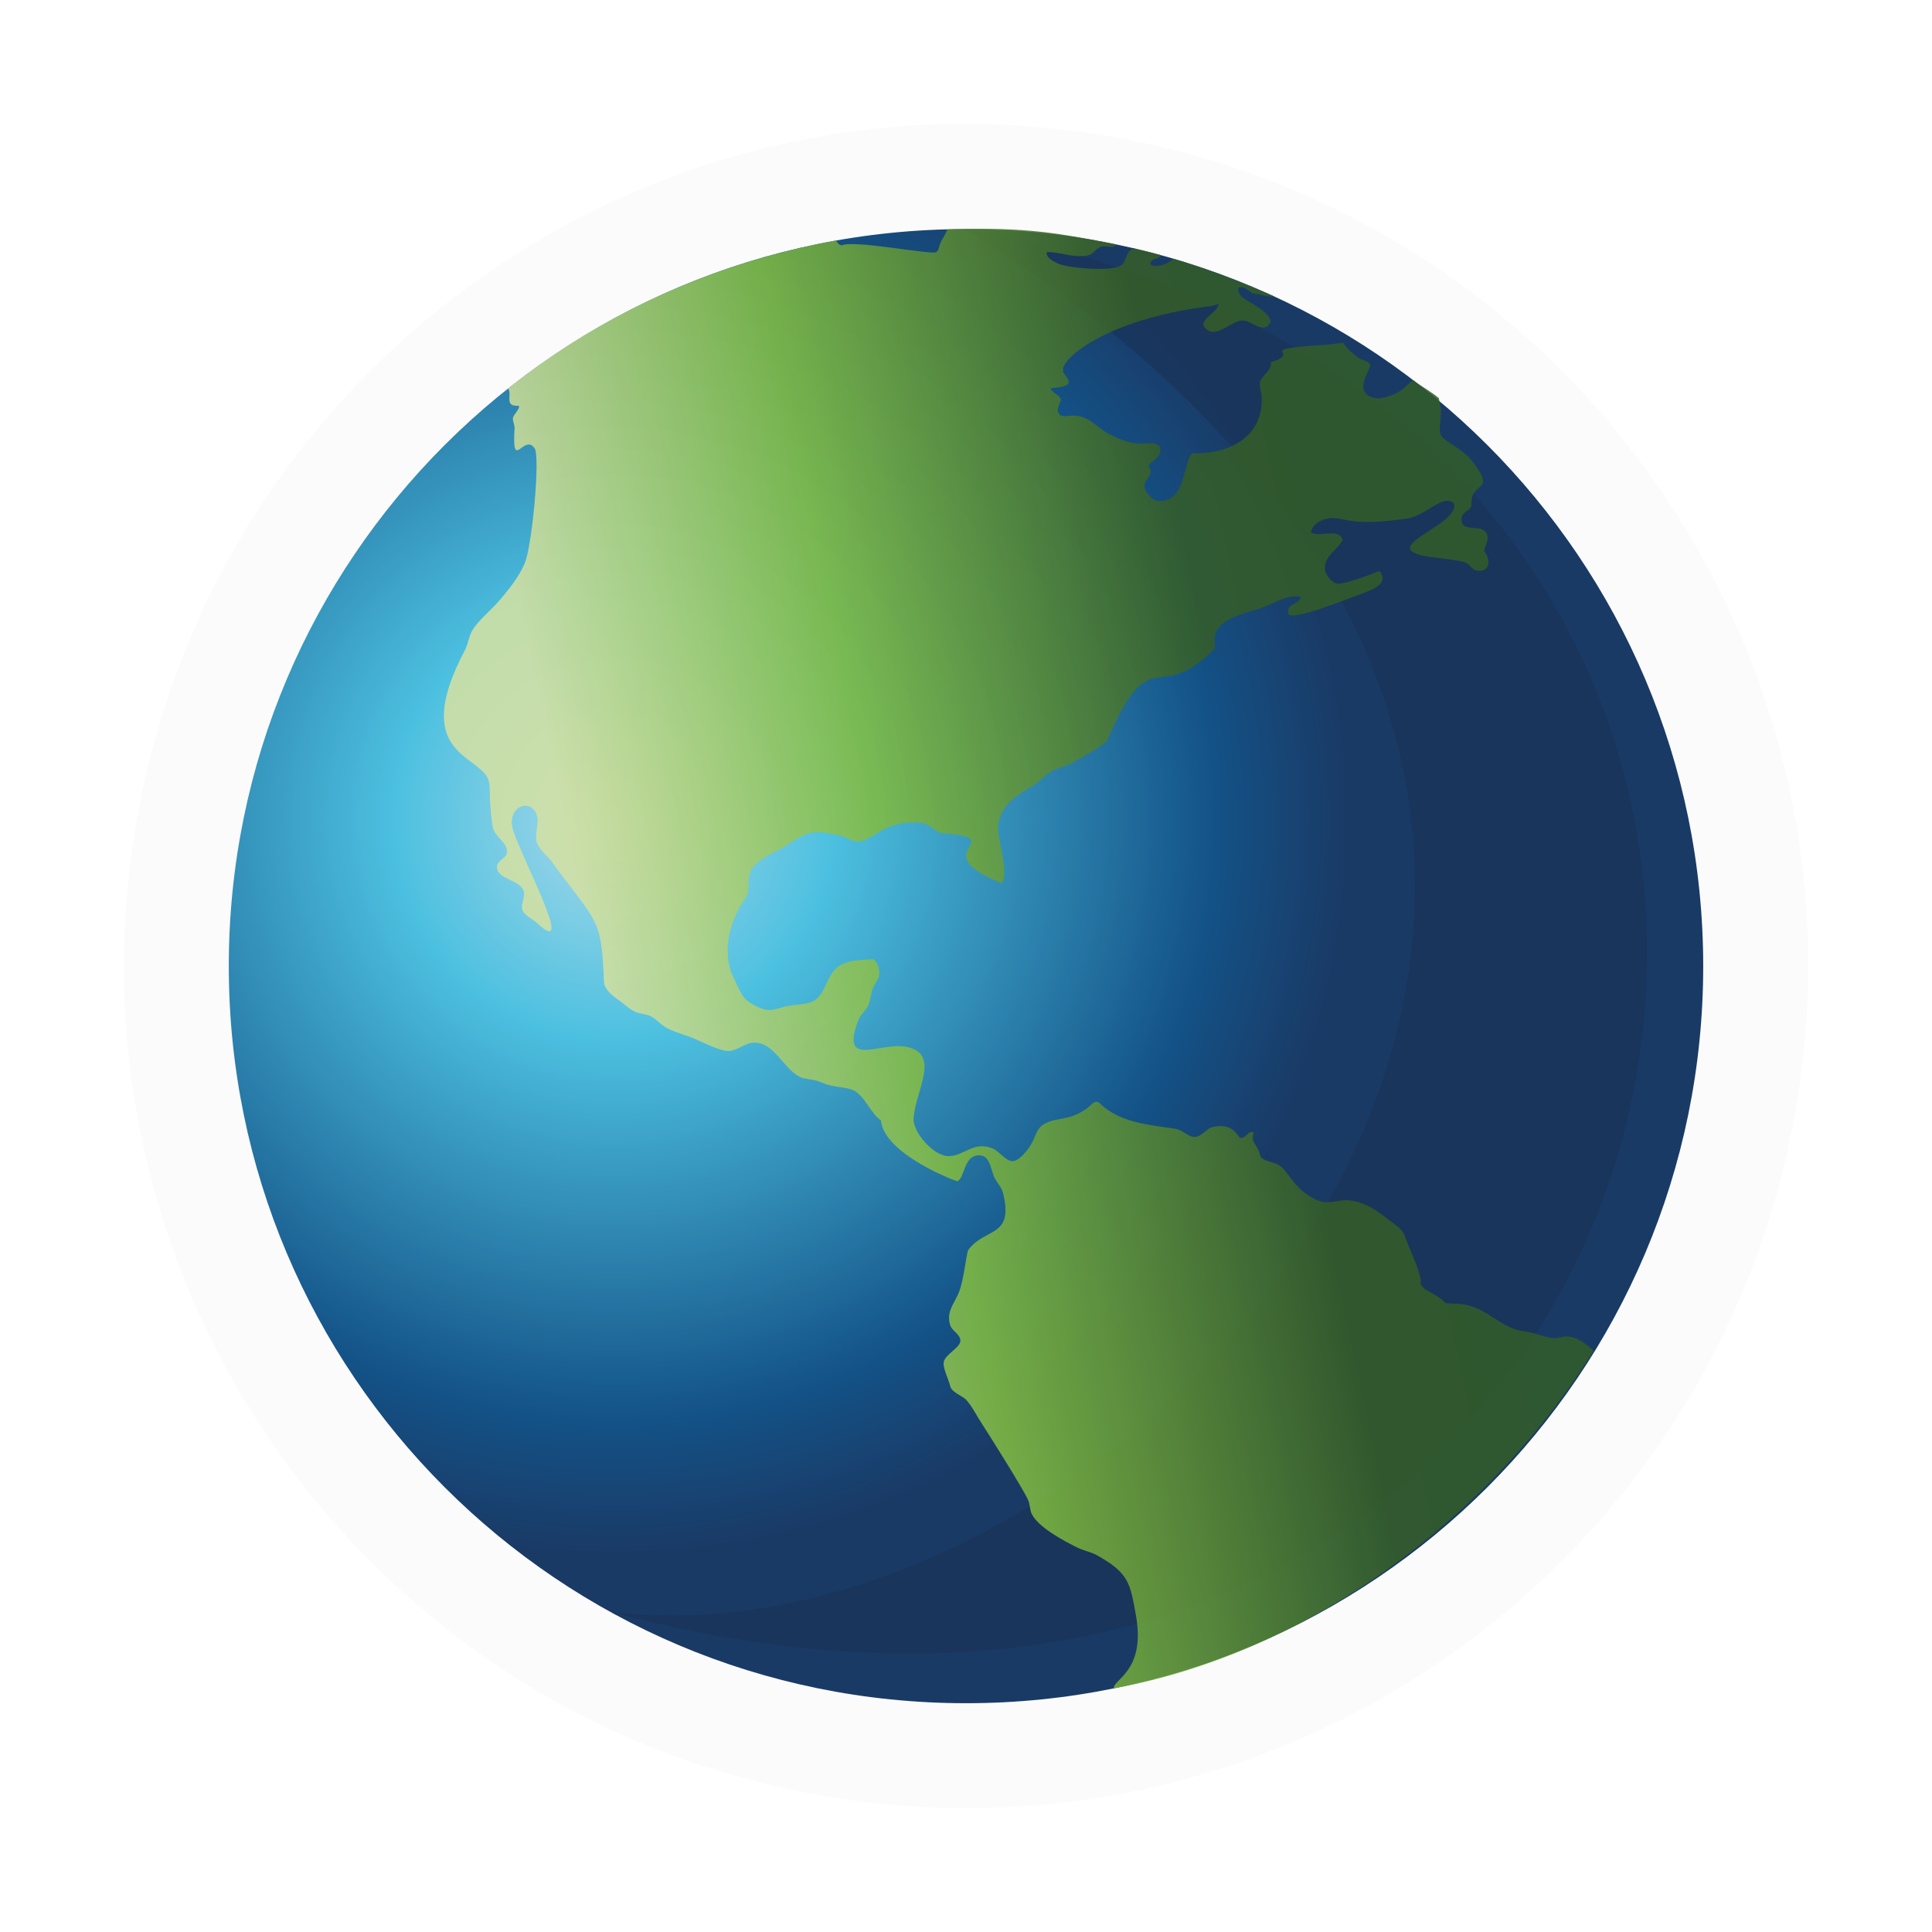 <?xml version="1.0" encoding="UTF-8"?> <svg xmlns="http://www.w3.org/2000/svg" width="152" height="152" viewBox="0 0 152 152" fill="none"><path d="M76 134C108.033 134 134 108.038 134 76.012C134 43.987 108.033 18.025 76 18.025C43.968 18.025 18 43.987 18 76.012C18 108.038 43.968 134 76 134Z" fill="url(#paint0_radial_118_32)"></path><path opacity="0.49" fill-rule="evenodd" clip-rule="evenodd" d="M76 18.024C150.381 64.529 90.732 132.113 48.001 126.808C138.649 151.1 161.928 33.433 76 18.024Z" fill="#072046"></path><path opacity="0.87" fill-rule="evenodd" clip-rule="evenodd" d="M65.788 18.921C65.91 19.122 65.929 19.221 66.22 19.307C67.118 18.846 73.293 20.078 73.656 19.835C73.893 19.672 73.839 19.397 74.052 18.979C74.223 18.648 74.37 18.451 74.536 18.043C79.87 17.89 82.343 18.117 87.788 19.224C87.63 19.637 86.985 19.24 86.554 19.44C86.147 19.629 85.998 20.015 85.569 20.099C84.37 20.323 83.38 19.799 82.343 19.836C82.295 20.284 82.853 20.545 83.132 20.688C83.959 21.122 87.486 21.375 88.2 20.886C88.57 20.632 88.548 20.078 88.858 19.77C88.989 19.64 88.997 19.653 89.213 19.538C89.864 19.693 90.649 19.89 91.293 20.063C91.183 20.507 90.513 20.228 90.503 20.82C90.959 21.095 91.882 20.81 92.291 20.345C94.704 21.059 97.875 22.267 100.176 23.288C99.933 23.431 99.007 23.119 98.796 23.119C98.253 23.115 98.021 22.389 97.41 22.657C97.359 23.362 98.154 23.646 98.662 23.971C99.21 24.323 99.784 24.673 99.978 25.284C99.443 26.419 98.589 25.225 97.742 25.221C96.808 25.213 95.444 26.993 94.647 25.549C94.844 24.782 95.692 24.664 95.898 23.906C95.714 23.937 95.54 23.996 95.364 24.066C86.589 25.143 83.314 28.497 83.658 29.159C83.378 29.403 85.32 30.395 82.672 30.538C82.703 30.928 83.445 31.058 83.462 31.458C83.445 31.7 83.034 32.225 83.33 32.575C83.599 32.896 84.142 32.636 84.711 32.707C85.718 32.83 86.373 33.659 87.148 34.086C87.727 34.406 88.594 34.79 89.252 34.872C90.159 34.987 91.167 34.611 91.292 35.334C91.412 36.027 90.442 36.276 90.371 36.713C90.861 37.353 90.037 37.661 90.041 38.224C90.046 38.678 90.607 39.362 91.094 39.405C93.316 39.592 93.065 36.358 93.793 35.66C96.859 35.744 99.457 34.27 99.256 31.129C99.236 30.819 99.062 30.42 99.126 30.079C99.223 29.571 100.098 29.145 99.981 28.503C102.687 27.656 98.242 27.53 104.254 27.123C106.642 26.964 104.858 26.619 106.822 28.109C107.249 28.434 107.703 28.332 107.81 28.765C107.732 29.214 106.39 30.979 108.202 31.328C108.649 31.411 109.269 31.198 109.738 30.986C109.776 30.969 109.813 30.951 109.85 30.934C110.365 30.688 110.713 30.266 111.166 29.898C111.81 30.395 112.571 30.796 113.194 31.316C113.267 31.609 113.315 31.871 113.339 32.048C113.429 32.759 113.243 33.303 113.274 33.956C113.335 34.768 114.851 35.006 115.906 36.385C117.809 38.913 115.595 37.722 115.771 39.798C115.536 40.289 114.934 40.26 114.982 40.916C115.057 41.952 116.549 41.156 116.954 41.968C117.175 42.402 116.92 42.725 116.758 43.343C117.269 43.952 117.264 44.919 116.366 44.921C115.818 44.921 115.666 44.334 115.112 44.198C114.685 44.09 113.448 43.931 112.946 43.869C107.488 43.238 114.912 41.4 114.388 39.602C113.83 39.113 113.141 39.632 112.613 39.93C112.06 40.243 111.393 40.691 110.771 40.784C105.915 41.511 105.78 40.575 104.518 40.784C103.829 40.897 103.215 41.31 103.136 41.899C103.967 42.289 105.335 41.499 105.637 42.492C105.182 43.311 104.11 43.759 104.251 44.855C104.31 45.28 104.814 45.844 105.175 45.906C105.858 46.023 108.511 44.921 108.53 44.922C109.402 45.975 107.745 46.492 106.818 46.826C105.905 47.157 101.483 48.941 101.358 48.269C101.196 47.415 102.147 47.661 102.344 46.957C101.327 46.758 100.377 47.393 99.454 47.746C98.126 48.246 95.885 48.561 95.567 50.044C95.505 50.342 95.698 50.897 95.501 51.095C90.978 55.633 90.582 50.127 87.078 58.316C86.299 58.949 85.441 59.399 84.447 59.961C83.895 60.27 83.403 60.348 82.733 60.68C82.262 60.917 81.83 61.478 81.286 61.799C80.029 62.538 78.512 63.411 78.523 65.279C78.523 66.07 79.435 68.946 78.785 69.481C72.433 66.89 79.781 66.019 74.114 65.541C73.622 65.502 73.166 64.826 72.531 64.751C69.485 64.398 68.639 66.291 67.402 66.198C66.971 66.167 66.583 65.84 66.086 65.739C65.549 65.627 64.732 65.437 64.177 65.476C63.053 65.55 62.245 66.355 61.282 66.854C60.432 67.298 59.226 67.845 58.978 68.759C58.839 69.254 58.954 69.947 58.778 70.401C58.664 70.702 58.41 70.969 58.251 71.255C57.514 72.599 56.901 74.377 57.466 76.314C57.549 76.601 58.279 78.218 58.581 78.546C58.919 78.909 59.918 79.453 60.487 79.464C60.97 79.474 61.535 79.222 62.003 79.137C62.545 79.039 63.224 79.032 63.715 78.874C65.138 78.42 64.856 76.501 66.278 75.854C66.901 75.572 67.621 75.514 68.714 75.46C69.063 75.751 69.227 76.262 69.175 76.707C69.138 77.043 68.819 77.345 68.649 77.823C68.499 78.243 68.469 78.734 68.325 79.073C68.125 79.513 67.688 79.837 67.532 80.255C66.072 84.097 69.165 81.966 71.284 82.358C74.08 82.863 71.995 85.861 71.873 88.003C71.816 89.095 73.476 90.974 74.639 90.959C75.886 90.942 76.621 89.716 78.126 90.369C78.626 90.584 79.157 91.394 79.704 91.352C80.163 91.321 80.852 90.525 81.154 89.974C81.528 89.302 81.551 88.737 82.209 88.399C83.275 87.845 83.984 88.251 85.5 87.215C85.817 86.996 86.154 86.422 86.549 86.819C88.051 88.321 90.508 88.522 92.406 88.791C93.079 88.887 93.477 89.462 93.988 89.447C94.607 89.43 94.904 88.757 95.439 88.661C96.596 88.446 97.03 88.789 97.54 89.513C98.115 89.611 98.135 88.853 98.66 89.12C98.37 89.694 98.759 89.957 98.987 90.435C99.135 90.74 99.112 90.957 99.251 91.091C99.564 91.388 100.172 91.388 100.632 91.68C101.118 91.986 101.391 92.553 101.948 93.192C102.52 93.845 103.485 94.522 104.249 94.57C104.974 94.615 105.563 94.367 106.161 94.438C107.521 94.606 108.365 95.285 109.321 96.017C109.851 96.425 110.333 96.708 110.503 97.196C110.883 98.292 111.947 100.373 111.753 101.007C111.853 101.213 112.013 101.354 112.209 101.48C112.404 101.605 112.633 101.715 112.871 101.861C114.307 102.728 113.048 102.469 114.78 102.581C117.018 102.736 117.918 104.523 119.982 104.75C120.684 104.832 121.642 105.266 122.283 105.276C122.67 105.283 122.989 105.118 123.334 105.144C124.132 105.206 124.764 105.709 125.381 106.274C117.454 119.052 103.432 129.916 87.626 132.837C87.564 132.121 90.134 131.493 89.38 127.145C88.915 124.519 88.81 123.76 86.286 122.35C85.824 122.096 85.274 122.006 84.774 121.761C83.699 121.236 81.625 120.128 81.153 119.068C81.016 118.762 81.037 118.359 80.888 118.018C80.555 117.232 77.821 112.885 77.27 112.041C76.847 111.391 76.481 110.654 76.02 110.136C75.748 109.832 74.88 109.545 74.768 109.085C74.62 108.478 74.174 107.645 74.246 107.179C74.335 106.553 75.559 106.046 75.559 105.475C75.559 104.989 74.908 104.705 74.769 104.294C74.439 103.288 74.967 102.698 75.362 101.863C75.853 100.83 76.001 98.574 76.197 98.315C77.533 96.544 79.781 97.394 78.914 93.852C78.801 93.378 78.36 92.986 78.191 92.538C77.895 91.746 77.827 90.879 77.007 90.897C75.773 90.916 75.921 92.748 75.297 92.93C75.25 92.943 69.544 90.825 69.306 88.135C68.587 87.716 67.977 86.144 67.137 85.773C66.582 85.527 65.727 85.549 65.031 85.313C64.704 85.203 64.45 85.06 64.108 84.985C63.683 84.893 63.25 84.887 62.926 84.722C61.621 84.076 60.918 81.986 59.304 82.031C58.619 82.048 57.954 82.691 57.332 82.688C56.712 82.683 55.671 82.192 54.892 81.833C54.09 81.46 53.194 81.255 52.525 80.914C51.987 80.638 51.615 80.138 51.144 79.927C50.782 79.767 50.256 79.741 49.962 79.601C49.539 79.402 49.1 78.977 48.578 78.615C48.081 78.27 47.543 77.747 47.523 77.303C47.301 72.085 47.045 72.761 43.444 67.844C43.054 67.308 42.294 66.739 42.197 66.139C42.072 65.4 42.475 64.751 42.197 64.036C41.725 62.849 40.075 63.384 40.285 64.954C40.508 66.587 45.653 75.836 42.197 72.573C41.977 72.373 41.196 71.991 41.079 71.521C40.977 71.137 41.322 70.616 41.209 70.143C40.979 69.216 39.109 69.192 39.099 68.239C39.099 67.64 39.884 67.57 39.892 66.989C39.897 66.358 39.023 65.819 38.837 65.284C38.666 64.792 38.636 64.006 38.576 63.314C38.512 62.663 38.592 61.911 38.442 61.408C37.83 59.364 32.174 59.443 36.602 51.099C36.833 50.659 36.865 50.119 37.128 49.655C37.608 48.796 38.66 48.003 39.365 47.157C40.127 46.247 40.828 45.372 41.276 44.332C41.869 42.958 42.514 35.916 42.063 35.271C41.205 34.038 40.262 37.236 40.484 33.694C40.499 33.42 40.324 33.107 40.353 32.906C40.393 32.612 40.965 32.117 40.812 31.922C39.6 32.004 40.343 31.048 39.969 30.565C47.321 24.689 56.169 20.664 65.788 18.921Z" fill="url(#paint1_linear_118_32)"></path><path opacity="0.09" d="M141.388 86.612C147.249 50.499 122.725 16.473 86.612 10.612C50.499 4.751 16.473 29.275 10.612 65.388C4.751 101.501 29.275 135.527 65.388 141.388C101.501 147.249 135.527 122.725 141.388 86.612Z" fill="#D3D3D3"></path><defs><radialGradient id="paint0_radial_118_32" cx="0" cy="0" r="1" gradientUnits="userSpaceOnUse" gradientTransform="translate(48.16 64.415) scale(57.998 57.986)"><stop stop-color="#A5DAEC"></stop><stop offset="0.3" stop-color="#3FBEE1"></stop><stop offset="0.82" stop-color="#00457F"></stop><stop offset="1" stop-color="#082B5B"></stop></radialGradient><linearGradient id="paint1_linear_118_32" x1="48.049" y1="81.891" x2="115.152" y2="67.794" gradientUnits="userSpaceOnUse"><stop stop-color="#D4E29D"></stop><stop offset="0.35" stop-color="#79B932"></stop><stop offset="0.76" stop-color="#255117"></stop><stop offset="1" stop-color="#215118"></stop></linearGradient></defs></svg> 